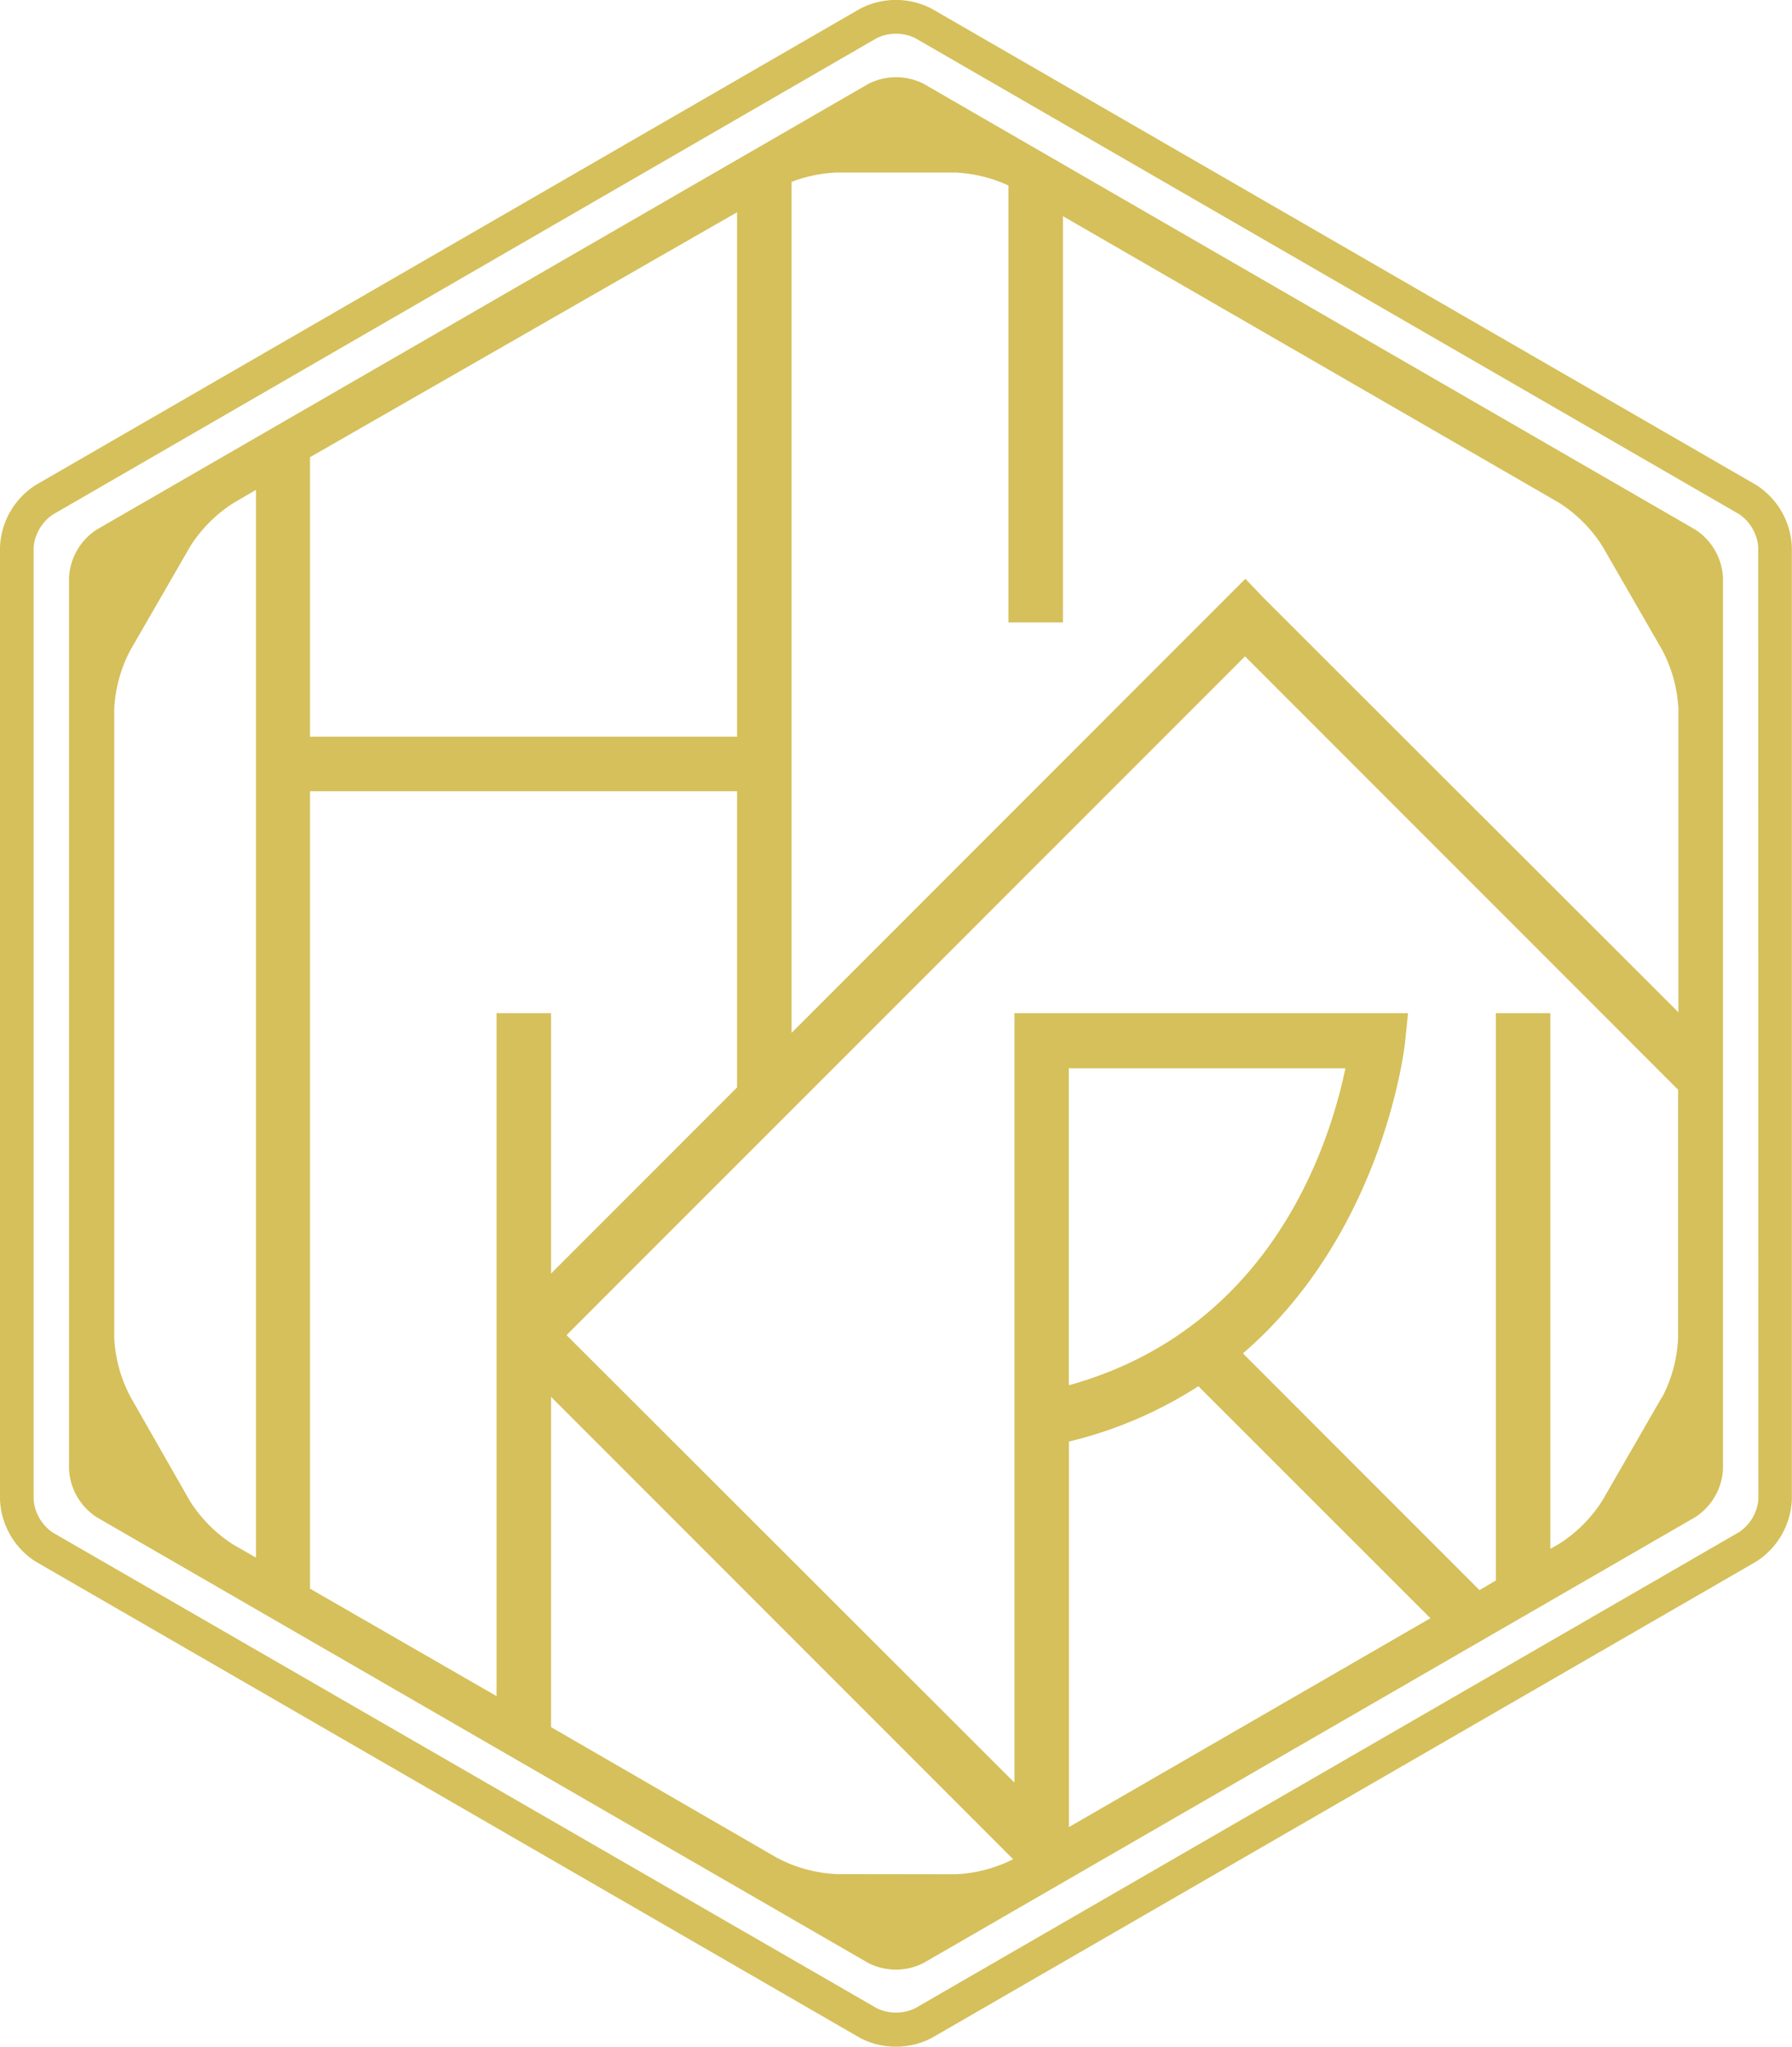 <svg xmlns="http://www.w3.org/2000/svg" viewBox="0 0 109.82 125.35"><defs><style>.cls-1{fill:#d5c05b;}</style></defs><title>logo</title><g id="レイヤー_2" data-name="レイヤー 2"><g id="レイヤー"><path class="cls-1" d="M103.9,32.44,56.6,5.13a3.74,3.74,0,0,0-3.37,0L5.92,32.44a3.74,3.74,0,0,0-1.69,2.92V90a3.74,3.74,0,0,0,1.69,2.92l47.3,27.31a3.74,3.74,0,0,0,3.37,0l47.3-27.31A3.74,3.74,0,0,0,105.59,90V35.36A3.74,3.74,0,0,0,103.9,32.44ZM58.57,10.57a8.7,8.7,0,0,1,3.23.79V38.12h3.34V13.24L95.54,30.79a8.62,8.62,0,0,1,2.66,2.66l3.66,6.35a8.62,8.62,0,0,1,1,3.64V62L77.5,36.68l-1.18-1.23L48.51,63.26V11.14a8.62,8.62,0,0,1,2.73-.57ZM30.43,62.05v41.83L19,97.3V48.46H45.17V66.6L33.77,78V62.05ZM19,45.12V28L45.17,13V45.12ZM11.62,91.9,8,85.56a8.62,8.62,0,0,1-1-3.64V43.43A8.62,8.62,0,0,1,8,39.8l3.66-6.34a8.62,8.62,0,0,1,2.66-2.66L15.69,30v65.4l-1.41-.81A8.62,8.62,0,0,1,11.62,91.9Zm39.63,22.88a8.62,8.62,0,0,1-3.64-1l-13.84-8V85.55l28.32,28.32a8.65,8.65,0,0,1-3.51.92ZM73.44,84.9,87.66,99.11,65.51,111.9V88.29A25.74,25.74,0,0,0,73.44,84.9Zm-7.94-.07V65.43H82.45C81.51,69.95,78,81.37,65.51,84.84Zm36.36.72L98.2,91.9a8.62,8.62,0,0,1-2.66,2.66l-.53.3V62.05H91.67V96.8l-1,.59-14.5-14.5c8.64-7.43,9.91-18.8,9.93-19l.19-1.84H62.17v47.13L34.72,81.77,76.3,40.2l26.54,26.54V81.92A8.62,8.62,0,0,1,101.87,85.56Z"/><path class="cls-1" d="M107.62,29.7,57.11.54a4.74,4.74,0,0,0-4.41,0L2.2,29.7A4.73,4.73,0,0,0,0,33.52V91.83a4.73,4.73,0,0,0,2.2,3.82l50.5,29.16a4.74,4.74,0,0,0,4.41,0l50.5-29.16a4.73,4.73,0,0,0,2.2-3.82V33.52A4.73,4.73,0,0,0,107.62,29.7Zm.14,62.13a2.71,2.71,0,0,1-1.17,2L56.08,123a2.73,2.73,0,0,1-2.34,0L3.23,93.86a2.72,2.72,0,0,1-1.17-2V33.52a2.72,2.72,0,0,1,1.17-2L53.74,2.33a2.72,2.72,0,0,1,2.34,0l50.5,29.16a2.71,2.71,0,0,1,1.17,2Z"/></g></g></svg>